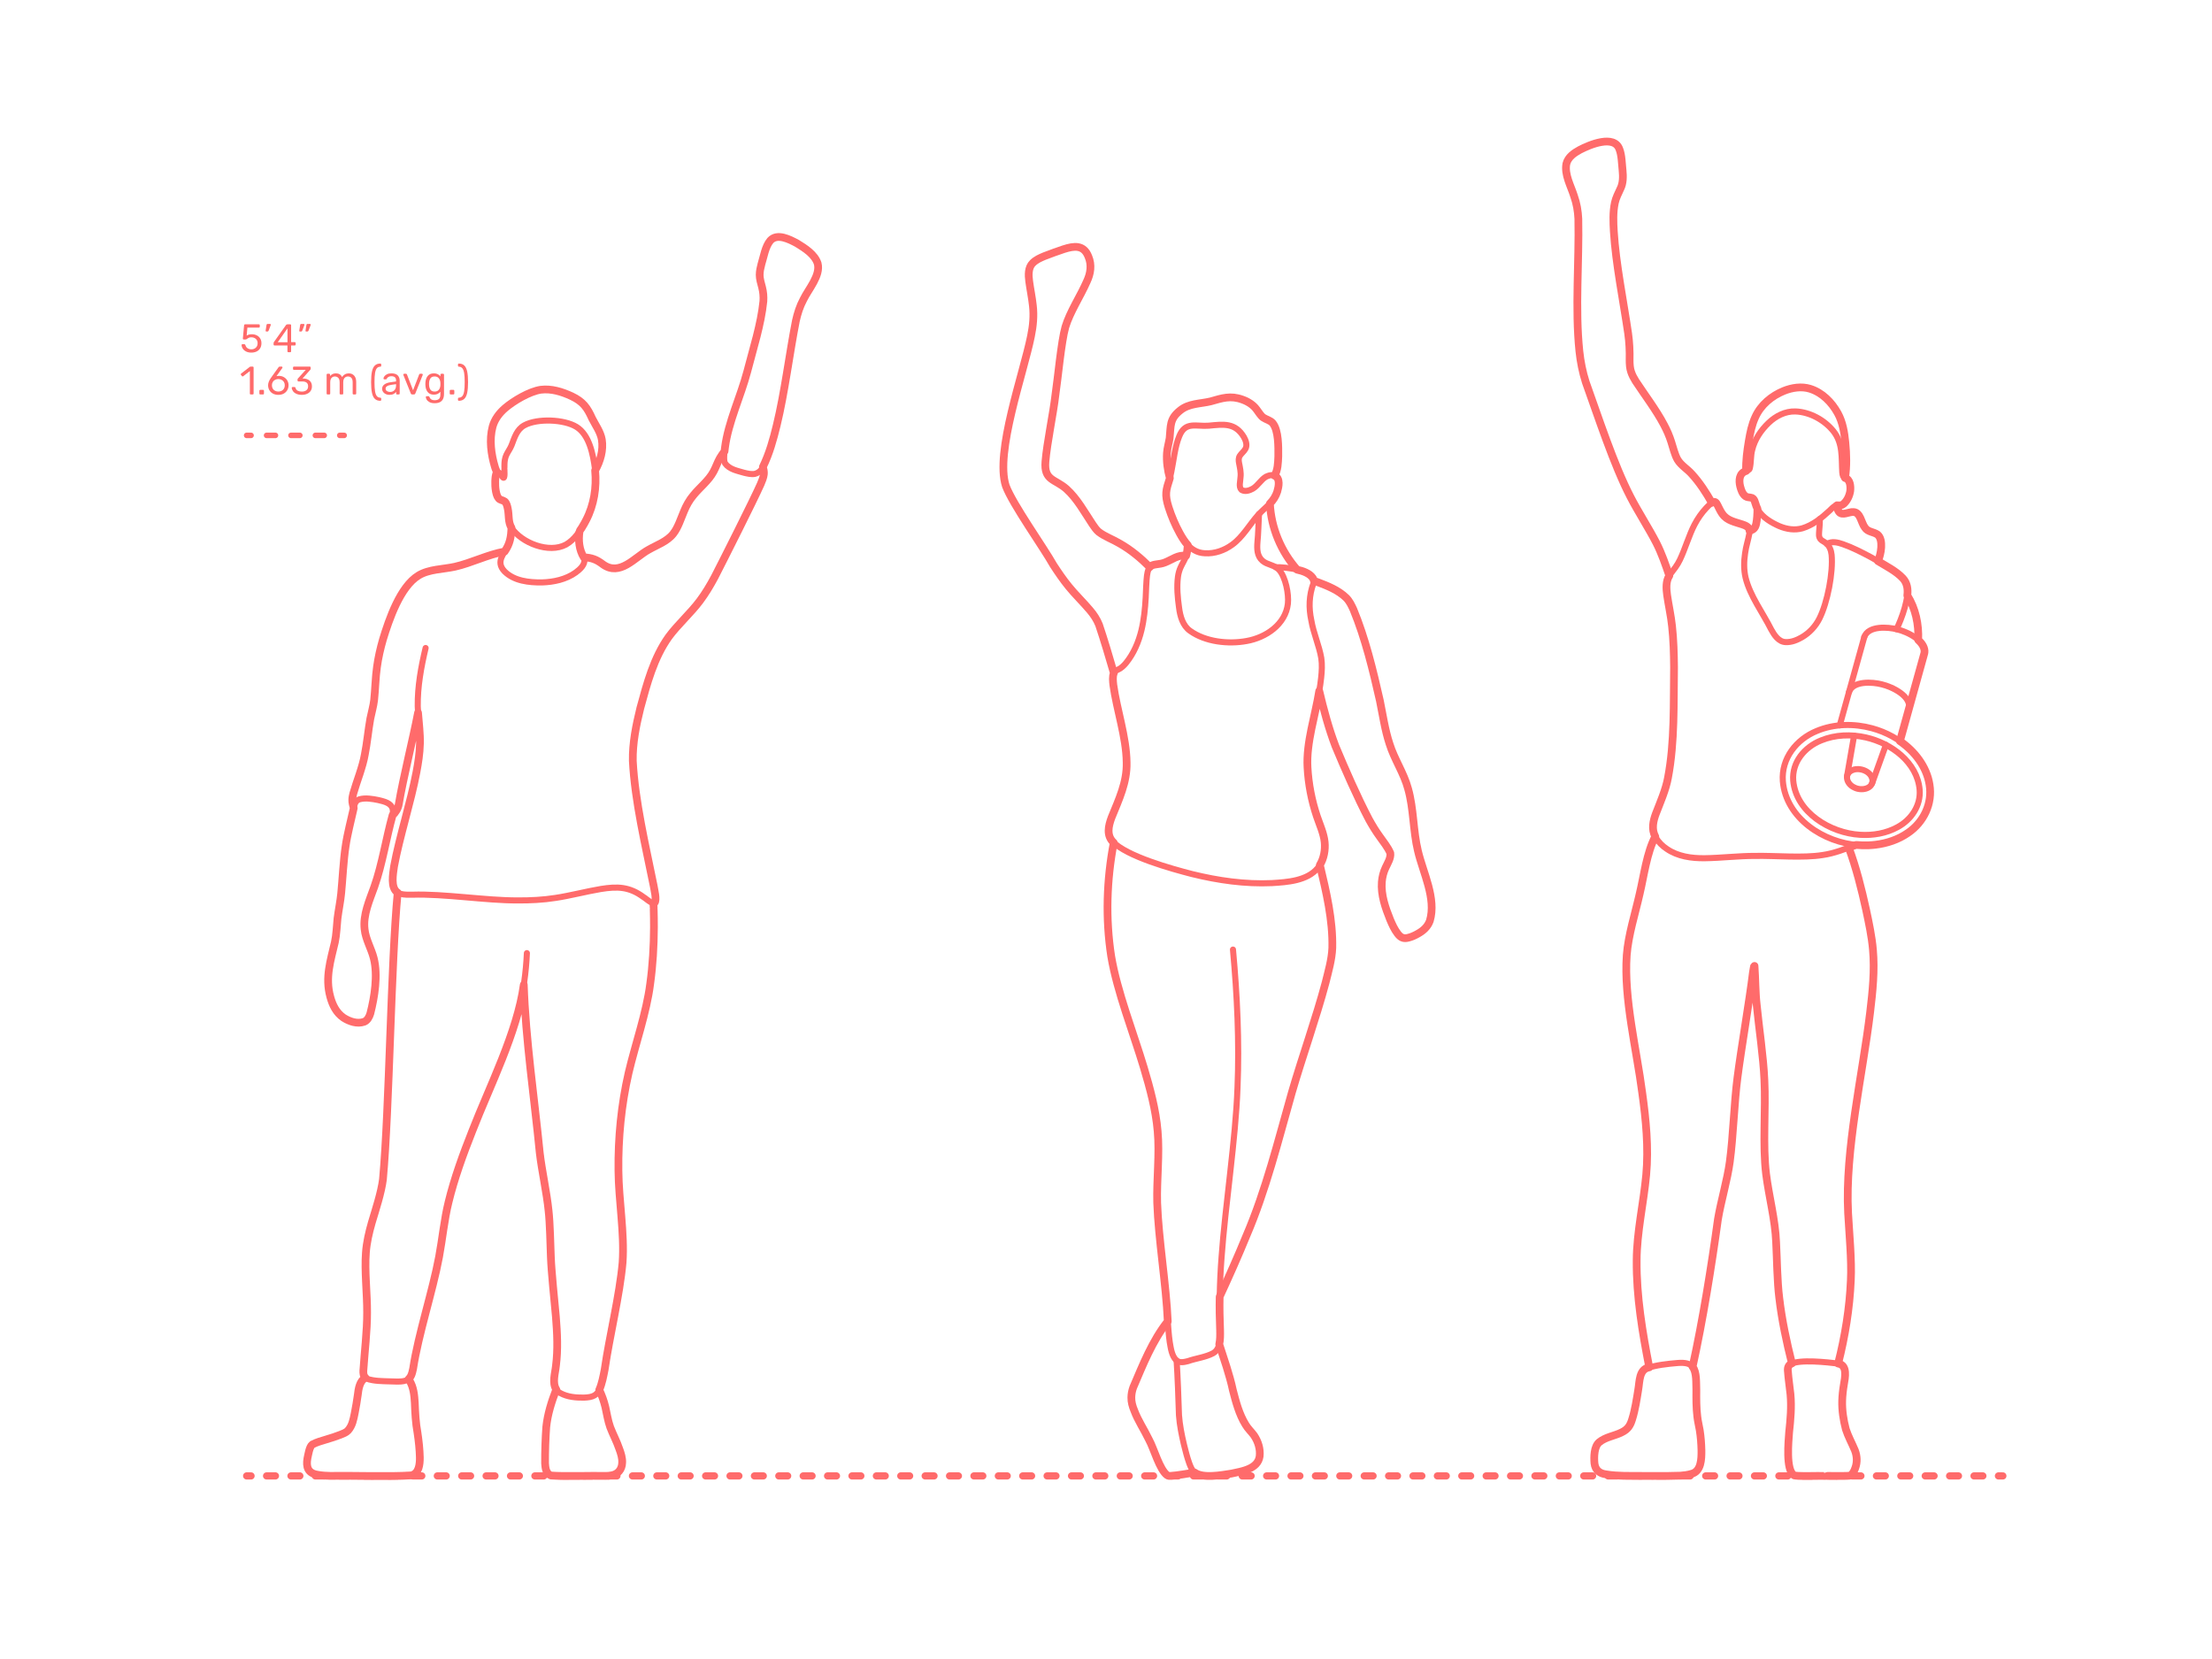 <?xml version="1.0" encoding="utf-8"?>
<!-- Generator: Adobe Illustrator 24.1.3, SVG Export Plug-In . SVG Version: 6.00 Build 0)  -->
<!DOCTYPE svg PUBLIC "-//W3C//DTD SVG 1.1//EN" "http://www.w3.org/Graphics/SVG/1.1/DTD/svg11.dtd">
<svg version="1.1" xmlns:x="http://ns.adobe.com/Extensibility/1.0/" xmlns:i="http://ns.adobe.com/AdobeIllustrator/10.0/" xmlns:graph="http://ns.adobe.com/Graphs/1.0/"
	 xmlns="http://www.w3.org/2000/svg" xmlns:xlink="http://www.w3.org/1999/xlink" x="0px" y="0px" width="1000px" height="750px"
	 viewBox="0 0 1000 750" enable-background="new 0 0 1000 750" xml:space="preserve">
<g id="FILL-BACKGROUND">
	<rect x="0" y="0" fill="#FFFFFF" width="1000" height="750"/>
</g>
<g id="N-DIMENSIONS">
	<g>
		<path fill="#FF6B6B" d="M111.284,158.922c-0.66-0.324-1.164-0.748-1.512-1.27c-0.349-0.521-0.534-1.082-0.558-1.683v-0.036
			c0-0.096,0.036-0.174,0.108-0.234c0.072-0.06,0.156-0.09,0.252-0.09h0.882c0.252,0,0.414,0.133,0.486,0.396
			c0.18,0.647,0.513,1.131,0.999,1.449c0.486,0.317,1.047,0.477,1.683,0.477c0.816,0,1.494-0.249,2.034-0.747s0.81-1.185,0.81-2.062
			c0-0.803-0.27-1.442-0.81-1.916c-0.54-0.475-1.218-0.711-2.034-0.711c-0.432,0-0.78,0.053-1.044,0.162
			c-0.264,0.107-0.534,0.264-0.81,0.467c-0.156,0.121-0.285,0.207-0.387,0.262c-0.102,0.054-0.213,0.081-0.333,0.081h-0.864
			c-0.108,0-0.204-0.039-0.288-0.117c-0.084-0.078-0.12-0.171-0.108-0.278l0.558-5.994c0.036-0.301,0.186-0.451,0.45-0.451h6.228
			c0.132,0,0.234,0.037,0.306,0.108c0.072,0.072,0.108,0.175,0.108,0.306v0.666c0,0.121-0.039,0.217-0.117,0.289
			c-0.078,0.071-0.177,0.107-0.297,0.107h-5.184l-0.324,3.618c0.576-0.407,1.35-0.612,2.322-0.612c0.804,0,1.536,0.159,2.196,0.477
			c0.66,0.318,1.185,0.783,1.575,1.396c0.39,0.612,0.585,1.339,0.585,2.179c0,0.888-0.195,1.652-0.585,2.295
			c-0.39,0.642-0.93,1.127-1.62,1.457s-1.479,0.496-2.367,0.496C112.724,159.408,111.943,159.246,111.284,158.922z"/>
		<path fill="#FF6B6B" d="M120.14,149.769c-0.048-0.065-0.066-0.159-0.054-0.278l0.396-2.521c0.048-0.349,0.216-0.522,0.504-0.522
			h1.152c0.083,0,0.153,0.03,0.207,0.09c0.054,0.061,0.081,0.133,0.081,0.217c0,0.119-0.018,0.216-0.054,0.287l-0.936,2.431
			c-0.06,0.132-0.126,0.231-0.198,0.297c-0.072,0.065-0.18,0.099-0.324,0.099h-0.558
			C120.259,149.867,120.188,149.834,120.14,149.769z"/>
		<path fill="#FF6B6B" d="M130.066,159.11c-0.078-0.077-0.117-0.177-0.117-0.297v-2.628h-5.85c-0.12,0-0.219-0.039-0.297-0.117
			s-0.117-0.177-0.117-0.297v-0.666c0-0.168,0.066-0.348,0.198-0.54l5.418-7.632c0.06-0.096,0.15-0.171,0.27-0.225
			c0.12-0.055,0.252-0.082,0.396-0.082h1.224c0.132,0,0.234,0.037,0.306,0.108c0.072,0.072,0.108,0.175,0.108,0.306v7.633h1.638
			c0.12,0,0.219,0.039,0.297,0.117c0.078,0.078,0.117,0.177,0.117,0.297v0.684c0,0.12-0.039,0.219-0.117,0.297
			c-0.078,0.078-0.177,0.117-0.297,0.117h-1.638v2.628c0,0.12-0.039,0.22-0.117,0.297c-0.078,0.079-0.177,0.117-0.297,0.117h-0.828
			C130.243,159.228,130.145,159.189,130.066,159.11z M125.558,154.709h4.41v-6.264L125.558,154.709z"/>
		<path fill="#FF6B6B" d="M135.34,149.76c-0.054-0.072-0.069-0.162-0.045-0.27l0.396-2.521c0.048-0.349,0.216-0.522,0.504-0.522
			h1.152c0.083,0,0.153,0.03,0.207,0.09c0.054,0.061,0.081,0.133,0.081,0.217c0,0.119-0.018,0.216-0.054,0.287l-0.936,2.431
			c-0.06,0.132-0.126,0.231-0.198,0.297c-0.072,0.065-0.18,0.099-0.324,0.099h-0.558C135.469,149.867,135.395,149.832,135.34,149.76
			z M138.167,149.76c-0.054-0.072-0.069-0.162-0.045-0.27l0.396-2.521c0.048-0.349,0.216-0.522,0.504-0.522h1.152
			c0.084,0,0.153,0.03,0.207,0.09c0.054,0.061,0.081,0.133,0.081,0.217c0,0.119-0.018,0.216-0.054,0.287l-0.936,2.431
			c-0.061,0.132-0.126,0.231-0.198,0.297c-0.072,0.065-0.18,0.099-0.324,0.099h-0.558
			C138.295,149.867,138.221,149.832,138.167,149.76z"/>
		<path fill="#FF6B6B" d="M113.066,178.211c-0.072-0.078-0.108-0.178-0.108-0.297v-10.152l-3.024,2.322
			c-0.084,0.072-0.174,0.107-0.27,0.107c-0.108,0-0.21-0.06-0.306-0.18l-0.432-0.559c-0.06-0.084-0.09-0.168-0.09-0.252
			c0-0.131,0.06-0.239,0.18-0.324l3.906-3.023c0.132-0.084,0.288-0.126,0.468-0.126h0.846c0.12,0,0.219,0.039,0.297,0.117
			s0.117,0.177,0.117,0.297v11.772c0,0.119-0.039,0.219-0.117,0.297s-0.177,0.117-0.297,0.117h-0.882
			C113.234,178.328,113.138,178.289,113.066,178.211z"/>
		<path fill="#FF6B6B" d="M117.376,178.211c-0.078-0.078-0.117-0.178-0.117-0.297v-1.242c0-0.12,0.039-0.223,0.117-0.307
			s0.177-0.125,0.297-0.125h1.242c0.12,0,0.219,0.041,0.297,0.125s0.117,0.187,0.117,0.307v1.242c0,0.119-0.039,0.219-0.117,0.297
			s-0.177,0.117-0.297,0.117h-1.242C117.554,178.328,117.455,178.289,117.376,178.211z"/>
		<path fill="#FF6B6B" d="M123.353,177.923c-0.702-0.39-1.236-0.915-1.602-1.575c-0.366-0.66-0.549-1.38-0.549-2.16
			c0-1.031,0.414-2.136,1.242-3.312l3.438-4.787c0.012-0.012,0.045-0.055,0.099-0.127c0.054-0.071,0.123-0.128,0.207-0.17
			c0.083-0.043,0.18-0.063,0.288-0.063h0.882c0.108,0,0.195,0.039,0.261,0.117s0.099,0.171,0.099,0.278
			c0,0.061-0.03,0.139-0.09,0.234L125,170.029c0.312-0.072,0.66-0.107,1.044-0.107c0.875,0,1.647,0.195,2.313,0.585
			s1.182,0.905,1.548,1.548c0.366,0.643,0.549,1.348,0.549,2.115s-0.183,1.484-0.549,2.15c-0.366,0.666-0.897,1.197-1.593,1.594
			c-0.696,0.396-1.519,0.594-2.466,0.594C124.886,178.508,124.055,178.312,123.353,177.923z M127.286,176.689
			c0.444-0.216,0.798-0.537,1.062-0.963s0.396-0.939,0.396-1.539c0-0.588-0.135-1.095-0.405-1.521
			c-0.27-0.426-0.627-0.749-1.071-0.971c-0.444-0.223-0.924-0.334-1.44-0.334s-0.996,0.111-1.44,0.334
			c-0.444,0.222-0.798,0.545-1.062,0.971c-0.264,0.427-0.396,0.934-0.396,1.521c0,0.6,0.132,1.113,0.396,1.539
			s0.618,0.747,1.062,0.963c0.444,0.217,0.924,0.324,1.44,0.324C126.356,177.014,126.842,176.906,127.286,176.689z"/>
		<path fill="#FF6B6B" d="M134.018,178.049c-0.684-0.307-1.203-0.705-1.557-1.197s-0.543-1.002-0.567-1.529
			c0-0.108,0.036-0.195,0.108-0.262c0.072-0.066,0.162-0.1,0.27-0.1h0.81c0.132,0,0.24,0.027,0.324,0.082
			c0.083,0.054,0.15,0.158,0.198,0.314c0.156,0.612,0.495,1.045,1.017,1.297s1.137,0.377,1.845,0.377
			c0.864,0,1.551-0.207,2.061-0.621c0.51-0.414,0.765-1.004,0.765-1.772c0-1.464-0.894-2.196-2.682-2.196h-1.692
			c-0.12,0-0.219-0.039-0.297-0.117s-0.117-0.176-0.117-0.297v-0.468c0-0.181,0.066-0.336,0.198-0.468l3.51-3.889h-5.328
			c-0.12,0-0.219-0.035-0.297-0.107s-0.117-0.168-0.117-0.288v-0.647c0-0.133,0.039-0.237,0.117-0.315s0.177-0.117,0.297-0.117
			h7.128c0.132,0,0.237,0.039,0.315,0.117c0.078,0.078,0.117,0.183,0.117,0.315v0.594c0,0.132-0.061,0.27-0.18,0.414l-3.51,3.941
			h0.288c1.224,0.036,2.193,0.354,2.907,0.954c0.714,0.601,1.071,1.476,1.071,2.628c0,0.792-0.195,1.474-0.585,2.043
			c-0.39,0.57-0.933,1.008-1.629,1.314c-0.696,0.306-1.482,0.459-2.358,0.459C135.512,178.508,134.702,178.354,134.018,178.049z"/>
		<path fill="#FF6B6B" d="M147.778,178.211c-0.078-0.078-0.117-0.178-0.117-0.297v-8.532c0-0.12,0.039-0.22,0.117-0.298
			c0.078-0.077,0.177-0.116,0.297-0.116h0.756c0.12,0,0.216,0.039,0.288,0.116c0.072,0.078,0.108,0.178,0.108,0.298v0.612
			c0.648-0.805,1.524-1.207,2.628-1.207c1.32,0,2.256,0.553,2.808,1.656c0.288-0.504,0.699-0.906,1.233-1.205
			c0.534-0.301,1.131-0.451,1.791-0.451c0.984,0,1.788,0.336,2.412,1.008c0.624,0.673,0.936,1.645,0.936,2.916v5.203
			c0,0.119-0.039,0.219-0.117,0.297s-0.177,0.117-0.297,0.117h-0.774c-0.12,0-0.219-0.039-0.297-0.117s-0.117-0.178-0.117-0.297
			v-5.041c0-0.959-0.198-1.646-0.594-2.061s-0.918-0.621-1.566-0.621c-0.576,0-1.071,0.213-1.485,0.639
			c-0.414,0.427-0.621,1.107-0.621,2.043v5.041c0,0.119-0.039,0.219-0.117,0.297s-0.177,0.117-0.297,0.117h-0.792
			c-0.12,0-0.219-0.039-0.297-0.117c-0.078-0.078-0.117-0.178-0.117-0.297v-5.041c0-0.947-0.207-1.631-0.621-2.051
			c-0.414-0.42-0.927-0.631-1.539-0.631c-0.576,0-1.071,0.211-1.485,0.631s-0.621,1.098-0.621,2.033v5.059
			c0,0.119-0.04,0.219-0.117,0.297c-0.078,0.078-0.177,0.117-0.297,0.117h-0.792C147.955,178.328,147.856,178.289,147.778,178.211z"
			/>
		<path fill="#FF6B6B" d="M169.468,180.316c-0.606-0.582-1.042-1.484-1.305-2.709c-0.264-1.224-0.396-2.838-0.396-4.842
			s0.132-3.615,0.396-4.833c0.264-1.218,0.699-2.118,1.305-2.7c0.605-0.582,1.425-0.873,2.457-0.873c0.12,0,0.219,0.039,0.297,0.117
			s0.117,0.178,0.117,0.297v0.594c0,0.108-0.036,0.201-0.108,0.279c-0.072,0.078-0.156,0.117-0.252,0.117
			c-0.684,0.012-1.218,0.243-1.602,0.693c-0.384,0.449-0.66,1.176-0.828,2.178c-0.168,1.002-0.252,2.379-0.252,4.131
			c0,1.764,0.083,3.146,0.252,4.148c0.168,1.002,0.444,1.729,0.828,2.179c0.384,0.45,0.918,0.681,1.602,0.692
			c0.096,0,0.18,0.039,0.252,0.117c0.072,0.078,0.108,0.172,0.108,0.279v0.594c0,0.12-0.039,0.219-0.117,0.297
			s-0.177,0.117-0.297,0.117C170.893,181.189,170.073,180.898,169.468,180.316z"/>
		<path fill="#FF6B6B" d="M174.364,178.147c-0.498-0.239-0.894-0.567-1.188-0.981s-0.441-0.873-0.441-1.377
			c0-0.791,0.324-1.439,0.972-1.943c0.648-0.504,1.53-0.84,2.646-1.008l2.7-0.379v-0.521c0-1.236-0.714-1.854-2.142-1.854
			c-0.552,0-0.996,0.111-1.332,0.332c-0.336,0.223-0.582,0.484-0.738,0.783c-0.048,0.121-0.099,0.201-0.153,0.244
			c-0.054,0.041-0.129,0.062-0.225,0.062h-0.702c-0.108,0-0.201-0.039-0.279-0.117c-0.078-0.078-0.117-0.171-0.117-0.279
			c0-0.275,0.129-0.597,0.387-0.963c0.258-0.365,0.657-0.684,1.197-0.953c0.54-0.271,1.2-0.406,1.98-0.406
			c1.344,0,2.307,0.312,2.889,0.937c0.582,0.624,0.873,1.403,0.873,2.34v5.851c0,0.119-0.039,0.219-0.117,0.297
			s-0.177,0.117-0.297,0.117h-0.792c-0.12,0-0.216-0.039-0.288-0.117s-0.108-0.178-0.108-0.297v-0.793
			c-0.264,0.396-0.648,0.727-1.152,0.99c-0.504,0.264-1.152,0.396-1.944,0.396C175.405,178.508,174.862,178.388,174.364,178.147z
			 M178.297,176.42c0.504-0.516,0.756-1.266,0.756-2.25v-0.504l-2.106,0.306c-0.864,0.12-1.518,0.323-1.962,0.612
			c-0.444,0.287-0.666,0.647-0.666,1.08c0,0.492,0.201,0.869,0.603,1.134c0.402,0.264,0.879,0.396,1.431,0.396
			C177.145,177.193,177.793,176.936,178.297,176.42z"/>
		<path fill="#FF6B6B" d="M185.712,177.877l-3.348-8.352c-0.012-0.035-0.018-0.096-0.018-0.18c0-0.107,0.036-0.198,0.108-0.27
			c0.072-0.072,0.156-0.108,0.252-0.108h0.828c0.192,0,0.335,0.097,0.432,0.288l2.772,7.182l2.772-7.182
			c0.023-0.072,0.075-0.139,0.153-0.198c0.078-0.06,0.171-0.09,0.279-0.09h0.828c0.096,0,0.18,0.036,0.252,0.108
			c0.072,0.071,0.108,0.162,0.108,0.27l-0.036,0.18l-3.33,8.352c-0.132,0.301-0.354,0.451-0.666,0.451h-0.72
			C186.066,178.328,185.844,178.178,185.712,177.877z"/>
		<path fill="#FF6B6B" d="M194.136,181.783c-0.6-0.336-1.023-0.72-1.269-1.151c-0.246-0.433-0.369-0.804-0.369-1.116
			c0-0.107,0.042-0.201,0.126-0.279c0.083-0.078,0.18-0.117,0.288-0.117h0.792c0.108,0,0.198,0.027,0.27,0.082
			c0.072,0.053,0.132,0.152,0.18,0.297c0.336,0.959,1.098,1.439,2.286,1.439c0.9,0,1.566-0.191,1.998-0.576
			c0.432-0.384,0.648-1.062,0.648-2.033v-1.242c-0.696,0.888-1.668,1.332-2.916,1.332c-1.272,0-2.223-0.408-2.853-1.225
			c-0.63-0.815-0.963-1.848-0.999-3.096l-0.018-0.504l0.018-0.486c0.036-1.236,0.369-2.265,0.999-3.087
			c0.63-0.821,1.581-1.233,2.853-1.233c1.26,0,2.244,0.463,2.952,1.387v-0.774c0-0.12,0.039-0.222,0.117-0.306
			s0.177-0.126,0.297-0.126h0.774c0.12,0,0.219,0.042,0.297,0.126c0.078,0.084,0.117,0.186,0.117,0.306v8.729
			c0,2.773-1.398,4.158-4.194,4.158C195.534,182.287,194.736,182.119,194.136,181.783z M198.394,176.195
			c0.426-0.547,0.657-1.203,0.693-1.972c0.012-0.108,0.018-0.317,0.018-0.63c0-0.3-0.006-0.504-0.018-0.612
			c-0.036-0.768-0.267-1.425-0.693-1.971c-0.426-0.546-1.06-0.819-1.899-0.819c-0.864,0-1.491,0.273-1.881,0.819
			c-0.39,0.546-0.603,1.251-0.639,2.114l-0.018,0.469l0.018,0.486c0.036,0.863,0.249,1.568,0.639,2.115
			c0.39,0.545,1.017,0.818,1.881,0.818C197.334,177.014,197.967,176.74,198.394,176.195z"/>
		<path fill="#FF6B6B" d="M203.433,178.211c-0.078-0.078-0.117-0.178-0.117-0.297v-1.242c0-0.12,0.039-0.223,0.117-0.307
			s0.177-0.125,0.297-0.125h1.242c0.12,0,0.219,0.041,0.297,0.125s0.117,0.187,0.117,0.307v1.242c0,0.119-0.039,0.219-0.117,0.297
			s-0.177,0.117-0.297,0.117h-1.242C203.61,178.328,203.511,178.289,203.433,178.211z"/>
		<path fill="#FF6B6B" d="M207.159,181.072c-0.078-0.078-0.117-0.177-0.117-0.297v-0.594c0-0.107,0.036-0.201,0.108-0.279
			c0.072-0.078,0.156-0.117,0.252-0.117c0.672-0.012,1.203-0.242,1.593-0.692s0.669-1.179,0.837-2.187
			c0.167-1.009,0.252-2.389,0.252-4.141s-0.084-3.129-0.252-4.131c-0.168-1.002-0.447-1.729-0.837-2.178
			c-0.39-0.45-0.921-0.682-1.593-0.693c-0.096,0-0.18-0.039-0.252-0.117c-0.072-0.078-0.108-0.171-0.108-0.279v-0.594
			c0-0.119,0.039-0.219,0.117-0.297s0.171-0.117,0.279-0.117c1.032,0,1.851,0.291,2.457,0.873c0.605,0.582,1.041,1.482,1.305,2.7
			c0.264,1.218,0.396,2.829,0.396,4.833s-0.132,3.618-0.396,4.842c-0.264,1.225-0.699,2.127-1.305,2.709
			c-0.606,0.582-1.425,0.873-2.457,0.873C207.33,181.189,207.237,181.15,207.159,181.072z"/>
	</g>
</g>
<g id="N-TEXT">
</g>
<g id="AG-GUIDE">
	<g id="POLYLINE_6376_">
		<g>
			<g>
				
					<line fill="none" stroke="#FF6B6B" stroke-width="2.5" stroke-linecap="round" stroke-linejoin="round" x1="111.498" y1="196.828" x2="113.498" y2="196.828"/>
				
					<line fill="none" stroke="#FF6B6B" stroke-width="2.5" stroke-linecap="round" stroke-linejoin="round" stroke-dasharray="4.01,7.018" x1="120.516" y1="196.828" x2="150.09" y2="196.828"/>
				
					<line fill="none" stroke="#FF6B6B" stroke-width="2.5" stroke-linecap="round" stroke-linejoin="round" x1="153.599" y1="196.828" x2="155.599" y2="196.828"/>
			</g>
		</g>
	</g>
</g>
<g id="AG-DIAGRAM">
	<g id="POLYLINE_1084_">
		<g>
			<g>
				
					<line fill="none" stroke="#FF6B6B" stroke-width="3.25" stroke-linecap="round" stroke-linejoin="round" x1="111.498" y1="667.23" x2="113.498" y2="667.23"/>
				
					<line fill="none" stroke="#FF6B6B" stroke-width="3.25" stroke-linecap="round" stroke-linejoin="round" stroke-dasharray="4.01,7.017" x1="120.516" y1="667.23" x2="899.941" y2="667.23"/>
				
					<line fill="none" stroke="#FF6B6B" stroke-width="3.25" stroke-linecap="round" stroke-linejoin="round" x1="903.45" y1="667.23" x2="905.45" y2="667.23"/>
			</g>
		</g>
	</g>
</g>
<g id="AG-PEOPLE">
	<g id="POLYLINE_3140_">
		
			<path fill="none" stroke="#FF6B6B" stroke-width="2.75" stroke-linecap="round" stroke-linejoin="round" stroke-miterlimit="10" d="
			M830.994,616.433c3.113-12.273,5.199-24.999,5.735-37.658c0.462-8.844-0.743-21.408-1.232-30.344
			c-1.484-28.727,6.572-62.492,9.979-91.003c1.108-9.232,2.086-18.749,1.252-28.037c-0.503-6.005-1.84-12.189-3.092-18.081
			c-2.059-9.398-4.477-19.082-7.846-28.101"/>
	</g>
	<g id="POLYLINE_3139_">
		
			<path fill="none" stroke="#FF6B6B" stroke-width="2.75" stroke-linecap="round" stroke-linejoin="round" stroke-miterlimit="10" d="
			M765.187,617.9c4.608-20.905,8.567-45.575,11.463-66.707c1.346-8.073,4.27-17.837,5.354-25.941
			c1.427-10.242,1.952-25.325,3.179-35.626c2.029-15.577,5.532-37.439,7.85-52.964c0.148,0.013,0.151,0.025,0.151,0.025
			c0.029,0.144,0.035,0.179,0.035,0.179c0.066,0.493,0.076,0.897,0.102,1.338c0.144,4.177,0.289,9.615,0.644,13.698
			c0.974,11.312,3.199,25.027,3.68,36.339c0.713,13.887-1.007,30.59,1.019,44.374c1.577,10.411,4.346,21.792,4.45,32.356
			c0.102,17.221,2.539,34.782,6.985,51.399"/>
	</g>
	<g id="POLYLINE_3138_">
		
			<path fill="none" stroke="#FF6B6B" stroke-width="2.75" stroke-linecap="round" stroke-linejoin="round" stroke-miterlimit="10" d="
			M831.084,616.446c-4.982-0.594-17.509-2.024-21.625,0.266c-1.483,0.914-1.252,2.485-1.13,3.903
			c0.245,3.209,0.845,6.918,1.145,10.122c0.802,8.399-1.087,16.764-1.075,25.152c0.116,3.218-0.099,8.045,2.024,10.575
			c0.451,0.501,0.97,0.665,1.457,0.748c6.093,0.033,17.677,0.015,23.68,0.018c2.199-0.177,2.859-2.729,3.432-4.38
			c1.748-5.889-2.629-10.829-4.327-16.11c-1.267-4.352-1.95-8.959-1.845-13.495c0.069-2.427,0.359-4.916,0.767-7.31
			C834.129,622.878,835.292,617.16,831.084,616.446z"/>
	</g>
	<g id="POLYLINE_3137_">
		
			<path fill="none" stroke="#FF6B6B" stroke-width="2.75" stroke-linecap="round" stroke-linejoin="round" stroke-miterlimit="10" d="
			M748.328,378.205c-3.755,7.064-5.202,17.902-7.025,25.695c-1.987,8.898-5.208,18.865-5.885,27.954
			c-1.386,19.516,4.493,42.805,6.999,62.148c1.705,12.259,2.932,24.825,1.802,37.191c-1.177,12.664-4.265,25.92-4.312,38.674
			c-0.14,16.151,2.602,32.474,5.7,48.287"/>
	</g>
	<g id="POLYLINE_3136_">
		
			<path fill="none" stroke="#FF6B6B" stroke-width="2.75" stroke-linecap="round" stroke-linejoin="round" stroke-miterlimit="10" d="
			M744.204,618.617c-3.425,1.691-2.907,6.528-3.588,9.689c-0.606,3.796-1.264,7.961-2.255,11.671
			c-0.484,1.651-0.998,3.517-1.941,4.95c-2.847,3.653-7.691,3.754-11.496,5.812c-2.822,1.302-3.757,3.364-4.05,6.232
			c-0.554,5.728,0.075,9.198,6.485,9.75c7.303,0.962,22.273,0.344,29.776,0.5c2.193-0.048,4.429-0.174,6.571-0.67
			c1.18-0.273,2.532-0.762,3.339-1.544c1.849-2.052,1.976-4.756,2.14-7.308c0.088-4.944-0.387-9.934-1.475-14.759
			c-1.141-5.921-0.696-12.029-0.899-18.018c-0.22-6.393-1.267-9.279-8.296-8.745C753.728,616.578,748.781,617.101,744.204,618.617z"
			/>
	</g>
	<g id="POLYLINE_3135_">
		
			<path fill="none" stroke="#FF6B6B" stroke-width="2.75" stroke-linecap="round" stroke-linejoin="round" stroke-miterlimit="10" d="
			M754.663,260.281c-1.656-4.924-3.516-10.247-5.849-14.822c-3.314-6.464-8.402-14.367-11.718-20.826
			c-7.493-14.415-14.654-36.472-20.202-51.864c-1.443-4.535-2.388-9.275-2.888-14.006c-2.013-19.303-0.065-40.48-0.471-59.87
			c-0.161-3.492-0.777-6.981-1.948-10.28c-1.43-4.575-4.38-9.648-3.468-14.547c0.764-3.091,3.495-4.89,6.026-6.295
			c4.427-2.33,15.653-7.078,17.979-0.263c1.052,2.604,1.091,6.717,1.406,9.515c0.268,2.754,0.298,5.751-0.948,8.241
			c-0.93,2.043-2.096,4.242-2.544,6.441c-0.905,4.247-0.709,8.693-0.459,13.002c0.863,14.305,4.39,31.76,6.466,45.997
			c0.565,3.922,0.767,8.132,0.666,12.099c-0.007,1.72,0.116,3.692,0.659,5.271c0.535,1.609,1.228,2.833,2.078,4.229
			c4.048,6.163,9.318,13.113,12.746,19.634c1.337,2.483,2.493,5.119,3.339,7.81c0.836,2.487,1.55,5.807,2.874,8.07
			c1.608,2.642,4.397,4.2,6.393,6.465c3.576,3.9,6.495,8.424,9.094,13.02"/>
	</g>
	<g id="POLYLINE_3134_">
		
			<path fill="none" stroke="#FF6B6B" stroke-width="2.75" stroke-linecap="round" stroke-linejoin="round" stroke-miterlimit="10" d="
			M830.254,228.464c1.214,5.934,3.697,3.093,7.768,3.027c2.764,0.203,3.269,3.939,4.388,5.85c2.228,5.068,7.693,1.525,8.032,8.376
			c0.14,2.707-0.364,5.47-1.461,7.95"/>
	</g>
	<g id="POLYLINE_3133_">
		
			<path fill="none" stroke="#FF6B6B" stroke-width="2.75" stroke-linecap="round" stroke-linejoin="round" stroke-miterlimit="10" d="
			M862.26,269.157c3.749,5.962,5.249,13.15,4.93,20.14"/>
	</g>
	<g id="POLYLINE_3132_">
		
			<path fill="none" stroke="#FF6B6B" stroke-width="2.75" stroke-linecap="round" stroke-linejoin="round" stroke-miterlimit="10" d="
			M825.912,245.908c2.325-1.407,4.896-0.686,7.238,0.109c4.347,1.515,8.581,3.705,12.639,5.872
			c3.282,1.795,6.909,3.899,10.039,5.939c2.615,1.714,5.556,3.934,6.275,7.048c1.249,4.886-2.435,15.046-4.736,19.571"/>
	</g>
	<g id="POLYLINE_3131_">
		
			<path fill="none" stroke="#FF6B6B" stroke-width="2.75" stroke-linecap="round" stroke-linejoin="round" stroke-miterlimit="10" d="
			M839.041,381.953c-4.815,1.842-9.904,3.873-15.028,4.58c-8.767,1.453-21.62,0.221-30.54,0.407
			c-7.283-0.037-15.604,0.97-22.885,1.048c-5.904,0.064-12.088-0.796-17.052-4.213c-3.948-2.589-7.127-6.995-6.086-11.831
			c0.489-3.089,2.632-7.77,3.772-10.738c1.384-3.491,2.41-7.17,3.099-10.862c2.042-10.859,2.154-23.118,2.375-34.188
			c0.139-10.744,0.37-22.48-0.796-33.132c-0.488-4.98-1.937-10.862-2.436-15.844c-0.118-1.31-0.136-2.77,0.093-4.043
			c0.402-2.61,2.425-4.602,3.853-6.629c0.785-1.078,1.469-2.251,2.049-3.452c2.355-4.901,4.089-11.077,6.607-15.9
			c1.427-2.732,3.215-5.3,5.322-7.551c0.637-0.672,1.321-1.344,2.034-1.936c0.526-0.479,1.175-0.899,1.765-0.799
			c1.169,0.537,1.559,2.317,2.174,3.309c0.771,1.549,1.842,3.177,3.198,4.097c1.952,1.336,4.533,2.005,6.775,2.693
			c2.182,0.666,3.989,1.527,3.557,4.033c-0.538,3.023-1.581,6.06-1.971,9.107c-0.551,3.647-0.625,7.423,0.216,11.032
			c2.054,8.343,7.784,15.842,11.586,23.441c1.399,2.545,3.386,5.59,6.507,5.694c2.656,0.135,5.09-0.883,7.341-2.161
			c3.417-1.97,6.19-4.97,7.966-8.486c3.633-7.264,6.251-20.784,5.497-28.849c-0.211-2.028-1.023-4.147-2.634-5.306
			c-0.709-0.606-1.761-0.984-2.323-1.632c-1.005-1.14-0.715-2.504-0.654-3.825c0.178-1.729,0.317-3.669,0.264-5.41"/>
	</g>
	<g id="POLYLINE_3130_">
		
			<path fill="none" stroke="#FF6B6B" stroke-width="2.75" stroke-linecap="round" stroke-linejoin="round" stroke-miterlimit="10" d="
			M789.387,212.923c-0.152-4.508,0.462-9.082,1.205-13.522c0.618-3.677,1.365-7.447,2.947-10.843
			c2.463-5.509,7.395-9.62,12.927-11.85c3.679-1.486,8.009-2.144,11.835-0.952c5.516,1.724,9.782,6.094,12.524,11.049
			c2.225,4.039,2.982,8.681,3.424,13.217c0.523,5.322,0.674,10.77-0.138,16.07"/>
	</g>
	<g id="POLYLINE_3129_">
		
			<path fill="none" stroke="#FF6B6B" stroke-width="2.75" stroke-linecap="round" stroke-linejoin="round" stroke-miterlimit="10" d="
			M790.92,239.945c2.085-0.558,2.656-1.375,3.047-3.319c0.443-2.19,0.493-4.414,0.533-6.635"/>
	</g>
	<g id="POLYLINE_3128_">
		
			<path fill="none" stroke="#FF6B6B" stroke-width="2.75" stroke-linecap="round" stroke-linejoin="round" stroke-miterlimit="10" d="
			M827.016,230.934c-3.553,3.289-7.503,6.482-12.208,7.897c-3.519,0.999-7.151,0.393-10.454-0.987
			c-3.606-1.592-7.448-3.87-9.532-7.27c-1.104-1.572-1.086-3.816-2.3-5.206c-1.032-0.746-2.454-0.279-3.404-1.01
			c-2.183-1.728-3.013-5.775-2.608-8.311c0.24-1.444,1.347-2.568,2.543-3.007c0.753-0.257,1.781-0.464,1.969-1.247
			c0.684-2.756,0.369-5.657,1.103-8.401c1.127-4.697,3.94-8.882,7.402-12.194c3.26-3.142,7.605-5.37,12.216-5.194
			c6.528,0.261,13.122,3.91,17.155,8.973c4.348,5.524,3.559,11.998,3.956,18.514c0.315,3.462,1.351,1.873,2.731,3.556
			c1.695,2.783,0.958,6.415-0.623,8.955c-0.7,1.109-1.668,2.271-2.889,2.459c-0.694,0.114-1.495-0.14-2.072,0.056
			C828.776,229.012,827.931,230.115,827.016,230.934z"/>
	</g>
	<g id="POLYLINE_3127_">
		
			<path fill="none" stroke="#FF6B6B" stroke-width="2.75" stroke-linecap="round" stroke-linejoin="round" stroke-miterlimit="10" d="
			M835.899,312.851c1.838-5.197,10.635-4.569,14.903-3.449c4.609,1.095,13.342,5.263,12.197,10.977"/>
	</g>
	<g id="POLYLINE_3126_">
		
			<line fill="none" stroke="#FF6B6B" stroke-width="2.75" stroke-linecap="round" stroke-linejoin="round" stroke-miterlimit="10" x1="869.907" y1="295.508" x2="858.923" y2="335.053"/>
	</g>
	<g id="POLYLINE_3125_">
		
			<path fill="none" stroke="#FF6B6B" stroke-width="2.75" stroke-linecap="round" stroke-linejoin="round" stroke-miterlimit="10" d="
			M842.807,287.98c1.838-5.197,10.635-4.569,14.903-3.449c4.609,1.095,13.342,5.263,12.197,10.977"/>
	</g>
	<g id="POLYLINE_3124_">
		
			<line fill="none" stroke="#FF6B6B" stroke-width="2.75" stroke-linecap="round" stroke-linejoin="round" stroke-miterlimit="10" x1="831.715" y1="327.911" x2="842.807" y2="287.98"/>
	</g>
	<g id="POLYLINE_3123_">
		
			<line fill="none" stroke="#FF6B6B" stroke-width="2.75" stroke-linecap="round" stroke-linejoin="round" stroke-miterlimit="10" x1="852.589" y1="336.715" x2="846.355" y2="354.087"/>
	</g>
	<g id="POLYLINE_3122_">
		
			<line fill="none" stroke="#FF6B6B" stroke-width="2.75" stroke-linecap="round" stroke-linejoin="round" stroke-miterlimit="10" x1="838.198" y1="332.566" x2="835.004" y2="350.945"/>
	</g>
	<g id="POLYLINE_3121_">
		
			<path fill="none" stroke="#FF6B6B" stroke-width="2.75" stroke-linecap="round" stroke-linejoin="round" stroke-miterlimit="10" d="
			M846.549,352.941c-0.249-3.949-5.09-5.917-8.414-5.029c-4.828,1.383-3.594,6.445,0.169,8.096
			C841.246,357.59,846.436,356.819,846.549,352.941z"/>
	</g>
	<g id="POLYLINE_3120_">
		
			<path fill="none" stroke="#FF6B6B" stroke-width="2.75" stroke-linecap="round" stroke-linejoin="round" stroke-miterlimit="10" d="
			M867.835,357.053c-1.065-12.444-12.889-21.093-24.325-23.672c-6.68-1.514-13.879-1.268-20.252,1.358
			c-7.438,2.978-13.194,9.812-12.583,18.126c1.279,14.458,16.817,23.768,30.244,24.528c5.812,0.365,11.817-0.645,16.948-3.476
			C864.025,370.59,868.39,364.21,867.835,357.053z"/>
	</g>
	<g id="POLYLINE_3119_">
		
			<path fill="none" stroke="#FF6B6B" stroke-width="2.75" stroke-linecap="round" stroke-linejoin="round" stroke-miterlimit="10" d="
			M872.525,356.749c-1.035-13.856-13.468-24.103-26.203-27.51c-8.166-2.22-17.131-2.077-24.992,1.21
			c-9.229,3.744-16.107,12.467-15.342,22.717c1.401,16.803,18.558,27.853,34.292,28.895c7.116,0.51,14.499-0.815,20.669-4.498
			C868.254,373.331,873.199,365.311,872.525,356.749z"/>
	</g>
	<g id="POLYLINE_3118_">
		
			<path fill="none" stroke="#FF6B6B" stroke-width="2.75" stroke-linecap="round" stroke-linejoin="round" stroke-miterlimit="10" d="
			M566.403,220.897c2.313-1.399,3.625-4.022,5.9-5.36c3.918-1.963,6.285,0.167,5.681,4.222c-0.796,6.409-5.168,8.733-9.119,12.948
			c-3.864,4.303-7.084,10.154-11.857,13.563c-3.507,2.557-7.86,4.115-12.229,3.854c-7.49-0.246-10.849-7.604-13.646-13.443
			c-1.919-4.671-4.819-10.788-3.655-15.864c0.651-2.5,1.639-5.06,2.069-7.615c1.028-4.906,1.619-11.356,3.569-15.982
			c2.735-6.885,7.639-4.303,13.314-4.775c6.719-0.647,11.961-1.46,15.92,5.156c0.889,1.546,1.596,3.678,0.71,5.27
			c-0.666,1.247-1.911,2.119-2.586,3.22c-0.615,0.987-0.506,2.09-0.355,3.069c0.413,2.132,0.979,4.432,0.691,6.579
			c-0.03,1.719-0.941,4.418,0.44,5.713C562.902,222.48,564.933,221.712,566.403,220.897z"/>
	</g>
	<g id="POLYLINE_3117_">
		
			<path fill="none" stroke="#FF6B6B" stroke-width="2.75" stroke-linecap="round" stroke-linejoin="round" stroke-miterlimit="10" d="
			M528.866,216.15c-1.021-3.664-1.556-7.513-1.31-11.317c0.132-2.205,0.867-4.565,1.213-6.741c0.576-5.572-0.128-8.685,4.775-12.561
			c3.951-3.238,9.128-2.95,13.797-4.088c5.213-1.474,8.937-2.771,14.334-0.802c2.473,0.86,4.905,2.393,6.401,4.477
			c0.893,1.145,1.824,2.789,2.973,3.624c1.385,0.946,3.259,1.287,4.321,2.561c2.692,3.32,2.554,10.825,2.523,15
			c-0.138,2.938-0.176,6.152-1.696,8.732"/>
	</g>
	<g id="POLYLINE_3116_">
		
			<path fill="none" stroke="#FF6B6B" stroke-width="2.75" stroke-linecap="round" stroke-linejoin="round" stroke-miterlimit="10" d="
			M536.965,246.413c-0.122,1.704-0.27,3.454-0.811,5.083c-0.543,1.603-1.662,3.33-2.361,4.861c-0.654,1.422-1.06,2.884-1.263,4.392
			c-0.599,4.616-0.147,9.34,0.492,13.928c0.484,3.891,1.679,8.191,4.993,10.524c6.931,4.985,17.297,6.112,25.542,4.583
			c8.692-1.522,17.6-7.479,18.668-16.841c0.475-4.376-1.017-12.001-3.956-15.309c-1.995-2.258-5.354-2.213-7.516-4.109
			c-2.483-2.119-2.525-5.379-2.298-8.313c0.405-3.959,0.478-8.861,0.713-12.833"/>
	</g>
	<g id="POLYLINE_3115_">
		
			<path fill="none" stroke="#FF6B6B" stroke-width="2.75" stroke-linecap="round" stroke-linejoin="round" stroke-miterlimit="10" d="
			M536.226,251.27c-3.43-0.534-5.933,1.423-8.863,2.717c-1.847,0.912-3.872,0.977-5.813,1.368c-2.289,0.503-2.72,2.877-3.012,4.783
			c-0.308,2.245-0.483,7.678-0.59,10.043c-0.275,4.943-0.774,9.963-1.933,14.782c-1.295,5.338-3.524,10.566-7.024,14.838
			c-0.968,1.135-2.026,2.16-3.242,2.759c-1.975,0.831-2.551,1.719-2.61,3.778c-0.074,1.912,0.225,3.858,0.526,5.743
			c2.412,14.239,8.447,29.468,4.072,43.877c-1.241,4.468-3.559,9.242-5.204,13.572c-1.341,3.505-2.405,7.932,0.47,10.912
			c6.432,6.725,26.514,12.277,35.868,14.689c11.766,2.905,23.997,4.657,36.134,4.098c7-0.434,15.854-1.007,20.667-6.734
			c2.489-3.109,3.473-7.234,3.228-11.165c-0.267-4.457-2.551-9.014-3.88-13.226c-3.602-11.453-5.257-23.811-2.721-35.659
			c1.516-7.905,4.119-18.058,4.958-26.01c0.319-2.949,0.501-5.976,0.065-8.922c-0.968-5.682-3.557-11.336-4.503-17.033
			c-1.233-5.743-1.063-11.279,0.978-16.82c1.496-5.979-13.13-7.359-17.037-7.24"/>
	</g>
	<g id="POLYLINE_3114_">
		
			<path fill="none" stroke="#FF6B6B" stroke-width="2.75" stroke-linecap="round" stroke-linejoin="round" stroke-miterlimit="10" d="
			M596.405,312.348c1.837,7.788,3.981,15.849,6.722,23.356c3.006,8.057,8.294,19.103,11.84,26.977c1.97,4.2,4.149,8.47,6.638,12.383
			c1.567,2.491,3.512,4.929,5.13,7.387c0.629,0.999,1.467,2.162,1.81,3.266c0.17,0.943-0.114,1.759-0.355,2.551
			c-0.614,1.92-1.879,3.845-2.499,5.695c-1.307,3.694-1.31,7.746-0.522,11.553c1.038,4.816,4.379,15.23,8.215,18.081
			c2.715,2.011,9.822-2.33,11.472-4.578c2.856-3.604,2.499-8.337,2.089-12.621c-1.307-9.143-5.657-17.726-6.939-26.878
			c-1.254-7.978-1.323-16.279-3.772-24.035c-1.55-5.123-4.209-9.833-6.398-14.687c-3.232-7.603-4.4-15.978-6.016-24.025
			c-2.173-10.231-4.999-20.811-8.123-30.794c-1.464-4.432-2.952-9.038-5.202-13.144c-3.069-5.518-10.911-8.229-16.557-10.271"/>
	</g>
	<g id="POLYLINE_3113_">
		
			<path fill="none" stroke="#FF6B6B" stroke-width="2.75" stroke-linecap="round" stroke-linejoin="round" stroke-miterlimit="10" d="
			M503.55,304.262c-1.916-6.606-4.496-15.306-6.701-21.793c-0.963-2.436-2.438-4.642-4.128-6.632
			c-2.448-2.954-7.199-7.684-9.558-10.667c-2.483-3.032-4.798-6.421-6.934-9.709c-4.506-8.051-18.406-27.437-21.511-35.78
			c-4.964-15.186,8.046-51.043,11.363-67.673c0.954-4.561,1.408-9.278,0.855-13.921c-0.326-3.232-1.242-7.754-1.666-10.981
			c-0.371-2.774-0.488-6.2,1.635-8.236c1.536-1.502,3.28-2.234,5.161-3.044c2.691-1.045,6.054-2.272,8.792-3.178
			c4.776-1.54,9.072-2.066,11.2,3.385c1.594,3.761,0.971,7.668-0.697,11.188c-2.811,6.484-7.701,13.826-9.722,20.611
			c-1.9,6.703-3.411,23.53-4.496,30.627c-0.956,8.439-3.815,21.722-4.52,30.217c-0.715,8.647,4.286,7.797,9.472,12.354
			c4.896,4.397,8.208,10.58,11.823,16.007c0.787,1.192,1.777,2.583,2.821,3.445c2.703,2.095,6.57,3.471,9.461,5.223
			c5.026,2.846,9.534,6.607,13.598,10.692"/>
	</g>
	<g id="POLYLINE_3112_">
		
			<path fill="none" stroke="#FF6B6B" stroke-width="2.75" stroke-linecap="round" stroke-linejoin="round" stroke-miterlimit="10" d="
			M503.5,380.973c-3.222,16.811-3.79,34.341-1.159,51.273c2.36,14.493,9.233,32.688,13.667,46.823
			c3.222,10.499,6.393,21.324,7.335,32.301c0.956,10.338-0.486,22.039-0.201,32.406c0.225,11.01,2.884,29.732,3.863,40.835
			c0.547,5.601,0.991,16.586,1.812,22.117c0.496,2.801,0.885,6.234,2.988,8.271c1.565,1.294,3.611,0.746,5.286,0.327
			c3.608-1.275,7.913-1.737,11.288-3.537c3.14-1.805,3.186-5.591,3.228-8.752c-0.473-11.281-0.235-23.264,0.626-34.516
			c1.717-23.88,6.333-52.875,7.218-76.778c0.866-20.645-0.152-41.882-2.047-62.459"/>
	</g>
	<g id="POLYLINE_3111_">
		
			<path fill="none" stroke="#FF6B6B" stroke-width="2.75" stroke-linecap="round" stroke-linejoin="round" stroke-miterlimit="10" d="
			M531.931,615.102c0.446,6.848,0.869,17.981,1.061,24.698c0.322,4.426,1.214,8.867,2.229,13.182c0.688,2.797,1.432,5.8,2.413,8.502
			c0.503,1.336,1.12,2.991,2.124,3.938c3.061,2.542,7.816,1.766,11.47,1.543c4.268-0.51,8.621-1.146,12.66-2.668
			c5.923-2.123,6.62-6.667,4.762-12.021c-0.827-2.46-2.388-4.288-4.034-6.097c-1.077-1.322-1.991-2.792-2.761-4.311
			c-2.438-5.007-3.83-10.528-5.089-15.931c-1.42-5.897-3.622-12.334-5.599-18.089"/>
	</g>
	<g id="POLYLINE_3110_">
		
			<path fill="none" stroke="#FF6B6B" stroke-width="2.75" stroke-linecap="round" stroke-linejoin="round" stroke-miterlimit="10" d="
			M527.917,597.352c-6.915,8.658-11.288,19.737-15.605,29.854c-0.53,1.462-0.842,3.015-0.854,4.572
			c-0.044,2.026,0.521,4.011,1.298,5.865c1.702,4.597,4.512,8.677,6.615,13.081c1.403,2.918,2.737,6.191,3.942,9.198
			c1.082,2.402,2.181,5.346,4.285,6.966c1.037,0.66,2.079,0.211,3.176,0.192c2.808-0.276,6.481-0.954,9.289-1.398"/>
	</g>
	<g id="POLYLINE_3109_">
		
			<path fill="none" stroke="#FF6B6B" stroke-width="2.75" stroke-linecap="round" stroke-linejoin="round" stroke-miterlimit="10" d="
			M551.385,586.198c11.992-25.267,22.285-52.065,28.908-79.275c5.52-20.589,13.347-42.157,18.97-62.664
			c1.259-5.119,2.821-10.398,3.048-15.69c0.294-12.653-2.714-25.283-5.623-37.522"/>
	</g>
	<g id="POLYLINE_3108_">
		
			<path fill="none" stroke="#FF6B6B" stroke-width="2.75" stroke-linecap="round" stroke-linejoin="round" stroke-miterlimit="10" d="
			M574.101,227.647c0.547,10.997,5.008,21.638,12.276,29.886"/>
	</g>
	<g id="POLYLINE_3107_">
		
			<path fill="none" stroke="#FF6B6B" stroke-width="2.75" stroke-linecap="round" stroke-linejoin="round" stroke-miterlimit="10" d="
			M231.204,238.563c-0.119,2.344-0.255,4.921-1.102,7.111c-1.818,4.508-6.419,7.977-2.01,12.647
			c4.323,4.352,11.103,5.05,16.933,4.982c5.336-0.172,10.839-1.342,15.247-4.489c1.964-1.48,4.228-3.437,3.924-5.984
			c-0.26-1.327-1.227-2.382-1.591-3.593c-0.952-2.953-1.072-6.155-0.57-9.172"/>
	</g>
	<g id="POLYLINE_3106_">
		
			<path fill="none" stroke="#FF6B6B" stroke-width="2.75" stroke-linecap="round" stroke-linejoin="round" stroke-miterlimit="10" d="
			M177.59,366.052c-0.548-3.105-4.02-3.727-6.527-4.355c-2.754-0.554-5.86-1.111-8.592-0.334c-1.584,0.47-2.111,1.933-2.405,3.292
			c-1.488,6.791-3.482,13.985-4.233,20.899c-0.659,5.095-1.143,14.263-1.721,19.422c-0.327,2.991-1.187,7.244-1.535,10.236
			c-0.37,3.767-0.492,7.923-1.383,11.608c-1.254,5.441-3.146,11.518-2.845,17.148c0.252,5.749,1.827,12.391,6.671,15.937
			c2.382,1.686,5.278,2.623,8.075,2.401c4.574-0.414,4.671-5.952,5.512-9.381c1.07-6.228,1.914-12.75,0.535-18.992
			c-1.939-7.685-5.686-11.449-4.063-20.145c1.281-6.651,4.718-13.283,6.32-19.854c1.932-7.29,3.503-16.195,5.625-23.429
			C177.377,369.101,177.787,367.457,177.59,366.052z"/>
	</g>
	<g id="POLYLINE_3105_">
		
			<path fill="none" stroke="#FF6B6B" stroke-width="2.75" stroke-linecap="round" stroke-linejoin="round" stroke-miterlimit="10" d="
			M177.469,368.536c1.518-1.329,2.449-3.044,2.798-4.929c2.008-11.948,6.446-29.443,8.719-41.387"/>
	</g>
	<g id="POLYLINE_3104_">
		
			<path fill="none" stroke="#FF6B6B" stroke-width="2.75" stroke-linecap="round" stroke-linejoin="round" stroke-miterlimit="10" d="
			M159.913,365.339c-0.284-1.193-0.716-2.594-0.655-3.755c0.017-0.995,0.225-1.916,0.46-2.864c1.604-5.637,4.211-11.848,5.21-17.623
			c0.984-4.825,1.597-11.286,2.48-16.155c0.52-2.681,1.425-5.734,1.73-8.445c0.48-4.333,0.644-10.736,1.297-15.023
			c0.571-4.199,1.541-8.403,2.715-12.474c2.752-8.997,7.779-23.792,16.036-28.82c4.743-2.922,11.162-2.792,16.454-3.973
			c7.487-1.687,14.884-5.53,22.491-6.859"/>
	</g>
	<g id="POLYLINE_3103_">
		
			<path fill="none" stroke="#FF6B6B" stroke-width="2.75" stroke-linecap="round" stroke-linejoin="round" stroke-miterlimit="10" d="
			M231.204,238.563c4.62,6.961,16.995,11.752,24.658,7.625c3.966-2.287,6.312-6.101,8.518-9.924
			c4.145-7.38,5.536-16.07,4.582-24.436c-0.855-6.367-2.515-15.23-8.34-18.833c-5.631-3.482-17.796-3.918-23.577-0.714
			c-3.447,1.87-4.461,5.637-5.766,8.976c-0.575,1.496-1.618,2.883-2.307,4.296c-0.383,0.777-0.611,1.614-0.741,2.357
			c-0.201,1.196-0.19,2.257-0.201,3.437c-0.131,0.491,0.516,5.883-0.763,4.389c-1.107-1.315-2.45-4.03-3.109-0.848
			c-0.478,2.641-0.383,5.528,0.225,8.114c0.534,2.124,1.244,2.844,3.209,3.378C230.846,227.944,229.115,235.714,231.204,238.563z"/>
	</g>
	<g id="POLYLINE_3102_">
		
			<path fill="none" stroke="#FF6B6B" stroke-width="2.75" stroke-linecap="round" stroke-linejoin="round" stroke-miterlimit="10" d="
			M224.665,213.587c-2.414-5.951-3.567-13.622-2.169-19.936c0.845-3.847,3.292-7.057,6.274-9.508
			c2.613-2.184,5.593-3.94,8.631-5.464c2.637-1.329,5.46-2.498,8.448-2.615c5.549-0.144,11.929,2.12,16.405,5.359
			c2.98,2.114,4.286,5.491,5.869,8.589c1.561,2.856,3.543,5.789,4.017,9.074c0.639,4.702-0.804,9.511-3.093,13.594"/>
	</g>
	<g id="POLYLINE_3101_">
		
			<path fill="none" stroke="#FF6B6B" stroke-width="2.75" stroke-linecap="round" stroke-linejoin="round" stroke-miterlimit="10" d="
			M179.775,403.552c-3.043,31.393-3.723,97.787-6.656,129.625c-0.967,7.513-4.235,16.034-6.072,23.376
			c-2.746,9.613-1.656,21.086-1.206,30.978c0.617,10.641-1.004,22.218-1.584,32.847c-0.106,2.655,2.211,3.267,4.288,3.592
			c3.067,0.541,7.142,0.442,10.268,0.59c3.633,0.087,6.645-0.086,7.556-4.126c2.535-15.618,8.591-34.974,11.786-50.486
			c1.697-8.396,2.55-18.093,4.604-26.415c2.643-10.911,6.632-21.813,10.765-32.246c6.084-15.611,16.815-38.308,20.918-54.477
			c2.138-8.446,3.375-17.221,3.751-25.923"/>
	</g>
	<g id="POLYLINE_3100_">
		
			<path fill="none" stroke="#FF6B6B" stroke-width="2.75" stroke-linecap="round" stroke-linejoin="round" stroke-miterlimit="10" d="
			M165.234,622.829c-3.615,2.23-3.151,6.885-3.889,10.492c-0.515,3.007-1.003,6.201-1.815,9.142
			c-0.737,2.603-2.112,4.957-4.717,5.772c-4.373,1.973-9.37,2.675-13.648,4.824c-1.037,0.849-1.107,2.02-1.501,3.147
			c-0.383,1.494-0.798,3.231-0.872,4.733c-0.214,3.63,1.573,5.265,4.893,5.791c1.6,0.302,3.26,0.416,4.885,0.471
			c9.855-0.041,27.016,0.223,36.79-0.089c4.274-0.612,4.509-5.463,4.424-8.849c-0.147-4.659-0.854-9.348-1.573-13.945
			c-1.085-6.466,0.354-15.327-3.467-20.738"/>
	</g>
	<g id="POLYLINE_3099_">
		
			<path fill="none" stroke="#FF6B6B" stroke-width="2.75" stroke-linecap="round" stroke-linejoin="round" stroke-miterlimit="10" d="
			M236.787,445.193c1.113,26.812,4.97,55.067,8.016,81.716c1.614,9.282,3.59,20.054,3.815,29.412
			c0.065,13.901,2.105,31.108,3.105,44.974c0.259,4.972,0.291,10.06-0.254,15.014c-0.279,4.245-2.914,10.929,1.877,13.503
			c3.252,1.746,6.969,2.065,10.587,2.022c4.096-0.137,6.284-0.903,7.564-4.97c1.884-5.039,4.265-22.767,5.404-28.293
			c1.413-7.505,3.779-18.182,4.387-25.702c1.181-11.267-0.763-24.663-1.409-35.955c-0.831-13.807,0.022-27.873,2.245-41.52
			c1.641-10.905,5.882-24.383,8.701-35.079c4.44-16.894,5.266-34.619,4.601-52.009"/>
	</g>
	<g id="POLYLINE_3098_">
		
			<path fill="none" stroke="#FF6B6B" stroke-width="2.75" stroke-linecap="round" stroke-linejoin="round" stroke-miterlimit="10" d="
			M251.472,628.159c-2.108,5.441-3.92,11.118-4.521,16.944c-0.382,5.25-0.572,11.172-0.539,16.435
			c0.067,2.02,0.534,4.823,2.643,5.518c6.358,0.481,18.272,0.019,24.694,0.175c0.799,0.011,1.832-0.079,2.555-0.22
			c3.154-0.487,4.923-2.839,4.973-5.825c0.082-2.238-0.584-4.193-1.324-6.193c-1.114-3.326-2.834-6.477-4.079-9.742
			c-1.084-2.982-1.507-6.176-2.23-9.251c-0.651-2.626-1.561-5.23-2.737-7.667"/>
	</g>
	<g id="POLYLINE_3097_">
		
			<path fill="none" stroke="#FF6B6B" stroke-width="2.75" stroke-linecap="round" stroke-linejoin="round" stroke-miterlimit="10" d="
			M327.394,206.092c-0.041,1.093-0.08,2.435,0.39,3.378c1.991,2.759,5.554,3.346,8.581,4.248c1.517,0.372,3.308,0.794,4.835,0.517
			c1.876-0.467,3.203-1.798,3.839-3.464c5.971-12.923,8.037-27.672,10.656-41.567c1.778-9.208,2.898-23.759,6.756-32.267
			c2.16-5.203,8.761-12.16,7.194-17.871c-1.469-4.654-8.133-8.64-12.346-10.576c-5.566-2.362-9.133-1.994-11.129,4.175
			c-0.619,1.776-1.578,5.466-2.081,7.299c-0.664,2.412-0.926,5.029-0.22,7.404c0.476,1.869,1.1,3.927,1.229,5.85
			c0.21,2.916-0.227,5.86-0.745,8.723c-2.51,11.726-5.722,23.964-9.401,35.377C331.881,186.26,327.787,196.579,327.394,206.092z"/>
	</g>
	<g id="POLYLINE_3096_">
		
			<path fill="none" stroke="#FF6B6B" stroke-width="2.75" stroke-linecap="round" stroke-linejoin="round" stroke-miterlimit="10" d="
			M192.41,292.951c-2.039,8.602-3.669,17.474-3.557,26.343c0.079,4.49,0.921,10.013,0.991,14.504
			c0.098,3.871-0.307,7.798-0.929,11.617c-2.379,14.581-7.826,30.975-10.648,45.483c-0.56,3.927-2.314,11.936,2.801,13.189
			c1.716,0.465,3.491,0.38,5.242,0.387c14.583-0.478,33.217,2.648,47.805,2.585c5.643,0.035,11.429-0.249,17.005-1.132
			c6.46-0.959,14.027-2.958,20.47-4.027c7.564-1.222,12.984-1.065,19.341,3.659c1.327,0.702,5.317,4.792,5.402,1.368
			c0.075-1.127-0.101-2.196-0.25-3.295c-1.413-7.716-4.517-21.457-5.854-29.129c-1.784-10.653-4.271-22.17-4.142-32.974
			c0.153-6.585,1.433-13.177,2.941-19.573c3.598-13.787,7.348-28.475,17.445-39.07c4.263-4.597,9.671-10.203,12.904-15.593
			c6.481-10.685,18.357-35.745,23.926-47.072c0.791-1.897,1.807-3.895,2.035-5.945c0.096-1.178-0.162-2.141-0.434-3.227"/>
	</g>
	<g id="POLYLINE_3095_">
		
			<path fill="none" stroke="#FF6B6B" stroke-width="2.75" stroke-linecap="round" stroke-linejoin="round" stroke-miterlimit="10" d="
			M263.926,251.957c2.367,0.149,4.898,0.577,6.856,1.96c1.435,0.938,3.021,2.256,4.671,2.709c5.845,1.579,10.534-3.218,14.89-6.271
			c2.658-1.961,6.121-3.44,9.003-5.04c6.019-3.115,7.312-7.864,9.665-13.691c2.73-7.371,7.284-10.258,11.946-15.92
			c1.724-2.169,2.754-4.962,3.895-7.459c0.724-1.544,1.725-2.888,2.701-4.248"/>
	</g>
</g>
<g id="AG-OUTLINE">
	<g id="POLYLINE_54_">
		
			<path fill="none" stroke="#FF6B6B" stroke-width="3.5" stroke-linecap="round" stroke-linejoin="round" stroke-miterlimit="10" d="
			M754.663,260.281c-1.656-4.924-3.516-10.247-5.849-14.822c-3.314-6.464-8.402-14.367-11.718-20.826
			c-7.493-14.415-14.654-36.472-20.202-51.864c-1.443-4.535-2.388-9.275-2.888-14.006c-2.013-19.303-0.065-40.48-0.471-59.87
			c-0.161-3.492-0.777-6.981-1.948-10.28c-1.43-4.575-4.38-9.648-3.468-14.547c0.764-3.091,3.495-4.89,6.026-6.295
			c4.427-2.33,15.653-7.078,17.979-0.263c1.052,2.604,1.091,6.717,1.406,9.515c0.268,2.754,0.298,5.751-0.948,8.241
			c-0.93,2.043-2.096,4.242-2.544,6.441c-0.905,4.247-0.709,8.693-0.459,13.002c0.863,14.305,4.39,31.76,6.466,45.997
			c0.565,3.922,0.767,8.132,0.666,12.099c-0.007,1.72,0.116,3.692,0.659,5.271c0.535,1.609,1.228,2.833,2.078,4.229
			c4.048,6.163,9.318,13.113,12.746,19.634c1.337,2.483,2.493,5.119,3.339,7.81c0.836,2.487,1.55,5.807,2.874,8.07
			c1.608,2.642,4.397,4.2,6.393,6.465c3.576,3.9,6.495,8.424,9.094,13.02c1.329-1.057,2.02-0.039,2.539,1.008
			c0.609,1.198,1.377,2.892,2.149,3.942c1.106,1.613,2.549,2.547,4.246,3.233c1.343,0.568,3.436,1.131,4.833,1.591
			c1.43,0.448,3.184,1.221,3.252,2.81c2.645-0.349,2.987-2.483,3.283-4.628c0.152-1.166,0.226-2.418,0.268-3.594
			c0.024-0.35,0.023-1.309,0.036-1.674c-0.225-0.449-0.346-0.74-0.492-1.132c-0.558-1.338-0.746-3.782-2.496-3.899
			c-0.788-0.088-1.81-0.168-2.395-0.601c-1.456-1.124-1.96-2.818-2.397-4.405c-0.717-2.821-0.46-6.117,2.666-7.031
			c-0.152-4.508,0.462-9.082,1.205-13.522c0.618-3.677,1.365-7.447,2.947-10.843c2.463-5.509,7.395-9.62,12.927-11.85
			c3.679-1.486,8.009-2.144,11.835-0.952c5.516,1.724,9.782,6.094,12.524,11.049c2.225,4.039,2.982,8.681,3.424,13.217
			c0.523,5.322,0.674,10.77-0.138,16.07c2.403,0.595,2.555,3.915,2.355,5.828c-0.342,2.25-1.381,4.431-3,5.87
			c-0.845,0.766-1.774,0.748-2.727,0.654c-0.677-0.154-0.326,0.521-0.276,0.834c0.212,0.808,0.497,1.578,0.916,2.134
			c1.48,1.913,4.542-0.112,6.489,0.072c3.193,0.043,3.6,4.975,5.19,6.971c1.304,2.098,3.957,1.936,5.735,3.206
			c2.859,2.339,1.533,9.082,0.189,12.005c3.818,2.329,8.197,4.487,11.27,7.767c1.995,2.135,2.365,5.064,2.009,7.723
			c3.749,5.962,5.249,13.15,4.93,20.14c1.451,1.328,2.704,2.994,2.848,4.883c0.031,0.477-0.02,0.869-0.1,1.208
			c-0.031,0.12-11.016,39.665-11.016,39.665c6.657,4.574,12.096,11.522,13.375,19.642c1.456,8.563-2.648,17.04-9.762,21.843
			c-4.34,3.015-9.5,4.739-14.726,5.359c-1.999,0.237-4.04,0.315-6.052,0.243c-0.711-0.024-1.509-0.077-2.218-0.139
			c-0.379-0.263-3.356,1.104-3.749,1.209c3.369,9.018,5.788,18.7,7.846,28.101c1.252,5.906,2.588,12.071,3.092,18.081
			c0.834,9.287-0.144,18.805-1.252,28.037c-3.413,28.561-11.458,62.224-9.98,91.003c0.493,8.936,1.695,21.45,1.232,30.344
			c-0.536,12.658-2.622,25.386-5.735,37.658c4.373,0.689,3.105,6.456,2.59,9.502c-0.408,2.396-0.697,4.882-0.766,7.31
			c-0.121,4.334,0.554,8.716,1.658,12.899c1.011,3.168,2.803,6.431,4.075,9.481c1.03,2.619,1.127,5.45,0.2,7.982
			c-0.444,1.286-1.118,2.784-2.263,3.396c0.219,0.465-12.066,0.128-12.194,0.227c-0.646-0.12-13.28,0.344-13.382-0.364
			c-3.638-2.549-2.376-15.13-2.08-19.369c0.626-5.692,1.138-11.497,0.601-17.217c-0.333-3.193-0.914-6.899-1.138-10.1
			c-0.244-1.764,0.116-3.14,1.803-3.809c-2.426-9.637-4.564-19.67-5.721-29.537c-0.968-7.681-1.015-17.508-1.429-25.277
			c-0.371-9.967-3.291-20.875-4.523-30.753c-1.646-13.117-0.098-29.373-0.781-42.562c-0.443-10.447-2.452-23.638-3.479-34.081
			c-0.627-5.468-0.565-12.001-0.985-17.485c-0.148-0.013-0.153-0.001-0.153-0.001c-0.092,0.276-0.122,0.424-0.156,0.582
			c-0.145,0.675-0.285,1.638-0.392,2.327c-1.643,13.275-5.296,34.313-7.002,47.58c-1.492,11.292-1.926,26.815-3.473,38.089
			c-1.084,8.103-4.009,17.871-5.354,25.941c-2.892,21.105-6.862,45.846-11.463,66.707c1.955,2.419,1.554,7.46,1.7,10.495
			c-0.038,3.981-0.048,8.071,0.438,12.025c0.217,2.058,0.765,4.104,1.094,6.143c0.484,3.004,0.708,6.105,0.777,9.145
			c0.036,3.876-0.075,9.629-4.69,10.628c-1.563,0.467-3.217,0.659-4.84,0.779c-4.916,0.25-20.461,0.09-25.396,0.078
			c-2.716-0.08-5.519-0.201-8.198-0.673c-3.03-0.381-4.882-1.992-5.24-4.962c-0.259-2.904-0.2-7.566,2.133-9.546
			c2.944-2.421,6.83-2.804,10.135-4.464c2.831-1.363,3.928-3.102,4.777-5.943c1.335-4.232,2.025-8.924,2.739-13.299
			c0.667-3.682,0.296-9.385,4.99-10.154c-3.099-15.822-5.84-32.131-5.7-48.287c0.047-12.748,3.135-26.012,4.313-38.674
			c1.131-12.365-0.096-24.932-1.801-37.191c-2.51-19.375-8.381-42.592-7-62.148c0.674-9.082,3.901-19.083,5.885-27.954
			c1.847-7.735,3.232-18.624,7.025-25.695c-1.792-3.289-0.967-7.03,0.249-10.309c2.004-5.195,4.534-10.892,5.512-16.38
			c3.069-16.096,2.477-33.587,2.72-49.925c-0.052-6.056-0.23-12.556-0.909-18.568c-0.425-4.3-1.622-9.741-2.233-14.026
			C753.276,266.128,753.034,262.775,754.663,260.281z"/>
	</g>
	<g id="POLYLINE_55_">
		
			<path fill="none" stroke="#FF6B6B" stroke-width="3.5" stroke-linecap="round" stroke-linejoin="round" stroke-miterlimit="10" d="
			M503.55,304.262c-1.916-6.606-4.496-15.306-6.701-21.793c-0.963-2.436-2.438-4.642-4.128-6.632
			c-2.448-2.954-7.199-7.684-9.558-10.667c-2.483-3.032-4.798-6.421-6.934-9.709c-4.506-8.051-18.406-27.437-21.511-35.78
			c-4.964-15.186,8.046-51.043,11.363-67.673c0.954-4.561,1.408-9.278,0.855-13.921c-0.326-3.232-1.242-7.754-1.666-10.981
			c-0.371-2.774-0.488-6.2,1.635-8.236c1.536-1.502,3.28-2.234,5.161-3.044c2.691-1.045,6.054-2.272,8.792-3.178
			c4.776-1.54,9.072-2.066,11.2,3.385c1.594,3.761,0.971,7.668-0.697,11.188c-2.811,6.484-7.701,13.826-9.722,20.611
			c-1.9,6.703-3.411,23.53-4.496,30.627c-0.956,8.439-3.815,21.722-4.52,30.217c-0.715,8.647,4.286,7.797,9.472,12.354
			c4.896,4.397,8.208,10.58,11.823,16.007c0.787,1.192,1.777,2.583,2.821,3.445c2.703,2.095,6.57,3.471,9.461,5.223
			c5.026,2.846,9.534,6.607,13.598,10.692c0.76-0.917,1.753-1.071,2.759-1.237c1.298-0.158,2.917-0.381,4.077-0.875
			c3.235-1.247,5.931-3.608,9.592-3.016c0.497-1.632,0.613-3.188,0.739-4.857c-1.481-1.62-2.635-3.544-3.691-5.46
			c-2.029-3.685-3.694-7.647-4.974-11.652c-1.818-5.805-1.217-7.621,0.566-13.151c-1.021-3.664-1.556-7.513-1.31-11.317
			c0.132-2.205,0.867-4.565,1.213-6.741c0.576-5.572-0.128-8.685,4.775-12.561c3.951-3.238,9.128-2.95,13.797-4.088
			c5.213-1.474,8.937-2.771,14.334-0.802c2.473,0.86,4.905,2.393,6.401,4.477c0.893,1.145,1.824,2.789,2.973,3.624
			c1.385,0.946,3.259,1.287,4.321,2.561c2.692,3.32,2.554,10.825,2.523,15c-0.138,2.938-0.176,6.152-1.696,8.732
			c2.724,1.149,1.869,5.02,1.233,7.178c-0.673,2.124-1.828,3.901-3.329,5.435c0.547,10.997,5.008,21.638,12.276,29.886
			c2.562,0.573,5.633,1.575,7.126,3.787c0.245,0.41,0.354,0.694,0.411,1.013c0.102,0.529,1.189,0.502,1.564,0.767
			c4.651,1.735,9.498,3.651,13.116,7.161c1.506,1.506,2.377,3.392,3.256,5.281c5.417,13.158,8.84,27.377,11.971,41.232
			c1.322,6.434,2.271,13.182,4.331,19.429c2.165,7.034,6.493,13.219,8.406,20.354c2.608,9.163,2.218,18.917,4.466,28.151
			c2.298,9.785,8.412,21.506,5.375,31.579c-0.955,2.689-3.039,4.519-5.373,5.799c-1.284,0.761-2.811,1.458-4.231,1.807
			c-2.34,0.664-3.634-0.08-4.964-1.828c-1.466-1.925-2.436-4.098-3.373-6.304c-2.171-5.402-4.221-11.174-3.756-17.082
			c0.165-2.17,0.776-4.543,1.711-6.467c0.927-2.018,2.418-4.288,2.12-6.548c-1.148-2.717-3.13-5.057-4.792-7.465
			c-1.782-2.436-3.401-5.111-4.859-7.753c-5.271-10.058-10.789-22.656-15.161-33.152c-3.046-8.007-5.349-16.607-7.315-24.947
			c-1.735,11.029-5.945,23.31-5.305,34.57c0.405,7.497,1.855,15.005,4.234,22.124c1.237,3.664,3.142,7.802,3.515,11.674
			c0.36,3.5-0.347,7.335-2.162,10.331c2.909,12.248,5.918,24.864,5.623,37.522c-0.224,5.28-1.79,10.579-3.048,15.69
			c-4.306,16.122-10.597,33.643-15.261,49.725c-6.12,21.497-11.74,44.273-20.585,64.819c-3.414,8.406-8.185,19.128-12.032,27.395
			c-0.12,4.811,0,10.379,0.197,15.203c0.042,2.05,0.074,4.333-0.383,6.314c2.163,6.763,4.691,13.843,6.161,20.762
			c1.374,5.327,2.813,10.837,5.722,15.56c1.012,1.767,2.684,3.282,3.835,4.884c1.888,2.782,2.906,6.15,2.552,9.403
			c-0.788,5.808-8.061,6.846-12.724,7.84c-4.499,0.697-12.924,2.3-16.681-0.482c-3.379,0.517-7.351,1.295-10.738,1.525
			c-0.527,0.069-1.281,0.015-1.646-0.268c-3.503-2.525-5.951-11.961-8.308-16.214c-2.102-4.404-4.912-8.484-6.614-13.081
			c-0.777-1.854-1.343-3.839-1.298-5.865c0.012-1.558,0.324-3.11,0.854-4.572c4.321-10.12,8.687-21.19,15.605-29.854
			c-0.694-16.314-4.2-37.27-4.776-53.575c-0.288-10.383,1.16-22.053,0.201-32.406c-0.818-9.738-3.467-19.415-6.245-28.757
			c-4.674-15.614-12.093-34.333-14.756-50.367c-2.632-16.933-2.063-34.46,1.159-51.273c-3.464-3.202-2.416-7.592-0.967-11.442
			c3.275-8.07,7.029-15.891,6.792-24.841c-0.148-11.578-4.421-23.617-6.011-35.022C503.143,307.927,502.886,305.88,503.55,304.262z"
			/>
	</g>
	<g id="POLYLINE_56_">
		
			<path fill="none" stroke="#FF6B6B" stroke-width="3.5" stroke-linecap="round" stroke-linejoin="round" stroke-miterlimit="10" d="
			M159.913,365.339c-0.284-1.193-0.716-2.594-0.655-3.755c0.017-0.995,0.225-1.916,0.46-2.864c1.604-5.637,4.211-11.848,5.21-17.623
			c0.984-4.825,1.597-11.286,2.48-16.155c0.52-2.681,1.425-5.734,1.73-8.445c0.48-4.333,0.644-10.736,1.297-15.023
			c0.571-4.199,1.541-8.403,2.715-12.474c2.752-8.997,7.779-23.792,16.036-28.82c4.743-2.922,11.162-2.792,16.454-3.973
			c7.487-1.687,14.884-5.53,22.491-6.859c2.427-3.495,2.958-6.652,3.073-10.787c-1.574-2.623-1.01-5.751-1.651-8.606
			c-0.227-1.117-0.545-2.548-1.386-3.242c-0.874-0.621-2.08-0.634-2.713-1.39c-0.855-1.005-1.084-2.319-1.311-3.446
			c-0.245-1.449-0.31-2.882-0.269-4.342c0.068-1.243,0.118-2.818,0.722-3.86c-0.115-0.871-0.635-1.716-0.859-2.584
			c-1.724-5.762-2.604-12.286-1.05-18.173c0.907-3.363,3.058-6.169,5.646-8.403c3.924-3.354,11.052-7.562,16.156-8.325
			c4.791-0.597,9.619,0.919,13.924,2.918c5.147,2.445,7.052,5.107,9.309,10.138c1.559,3.058,3.761,6.052,4.358,9.5
			c0.78,4.801-0.699,9.755-3.035,13.933c0.729,7.683-0.502,15.612-4.089,22.487c-0.552,1.084-1.173,2.183-1.816,3.215
			c-0.317,0.632-1.011,1.292-1.155,1.967c-0.598,3.948-0.163,8.196,1.939,11.607c3.675,0.189,5.796,1.014,8.667,3.206
			c7.651,5.511,14.256-3.104,20.519-6.579c3.76-2.167,8.434-3.745,11.204-7.235c2.237-2.802,3.503-6.954,4.905-10.228
			c1.061-2.588,2.433-5.071,4.25-7.207c2.873-3.561,6.901-6.598,9.082-10.682c1.044-1.857,1.865-4.351,2.926-6.18
			c0.544-0.925,1.43-2.172,2.074-3.056c0.049-0.485,0.128-1.144,0.193-1.626c1.484-11.549,7.151-23.218,10.087-34.421
			c2.633-10.279,6.206-21.166,7.274-31.745c0.149-2.135-0.049-4.296-0.595-6.366c-0.444-1.659-1.102-3.846-1.081-5.543
			c0.015-1.745,0.373-3.234,0.798-4.88c1.046-3.311,1.713-7.97,4.023-10.673c3.119-3.468,8.774-0.493,12.047,1.259
			c3.596,2.214,8.003,4.96,9.364,9.127c1.395,5.405-4.216,11.616-6.456,16.291c-1.62,3.004-2.66,6.303-3.398,9.625
			c-2.919,14.822-5.083,32.547-8.655,47.192c-1.543,6.395-3.351,12.884-6.25,18.811c0.283,1.007,0.525,2.219,0.434,3.227
			c-0.154,1.607-0.858,3.12-1.449,4.597c-3.587,8.023-16.783,34.186-20.83,42.062c-1.974,3.672-4.142,7.337-6.643,10.67
			c-4.044,5.452-10.079,10.836-14.097,16.312c-6.784,9.507-9.824,21.108-12.847,32.233c-1.916,7.779-3.545,15.799-3.391,23.844
			c0.967,18.372,5.761,38.278,9.402,56.333c0.256,1.771,1.582,6.615,0.389,7.868c-0.7-0.067-0.265,2.533-0.347,2.807
			c0.073,2.417,0.117,5.745,0.111,8.165c-0.035,8.484-0.527,17.236-1.702,25.641c-1.615,12.876-6.776,27.526-9.735,40.144
			c-3.323,14.469-4.799,29.519-4.613,44.357c0.107,13.267,2.8,28.164,1.878,41.434c-1.328,14.929-5.962,33.519-8.103,48.413
			c-0.606,3.031-1.181,6.341-2.452,9.177c1.177,2.437,2.087,5.041,2.737,7.667c0.722,3.075,1.146,6.269,2.23,9.251
			c1.244,3.265,2.966,6.417,4.078,9.742c0.752,1.965,1.454,4.26,1.319,6.313c-0.092,3.039-1.966,5.206-4.834,5.679
			c-1.001,0.2-1.743,0.237-2.688,0.246c-6.416-0.164-18.35,0.31-24.694-0.174c-2.279-0.873-2.506-3.479-2.643-5.519
			c-0.031-5.263,0.156-11.186,0.539-16.435c0.6-5.825,2.413-11.504,4.521-16.944c-1.961-3.104-0.449-7.392-0.135-10.75
			c0.934-7.266,0.563-14.766-0.025-22.051c-0.604-6.675-2.058-20.624-2.285-27.149c-0.218-5.614-0.397-15.348-1.033-20.847
			c-0.794-8.011-3.053-18.156-3.986-26.161c-2.424-24.722-6.386-51.169-7.221-76.006c-2.892,21.362-15.504,46.05-23.264,66.093
			c-4.138,10.446-8.12,21.327-10.765,32.246c-1.904,7.676-2.808,16.899-4.271,24.675c-2.89,15.591-9.354,34.866-11.729,50.554
			c-0.202,1.042-0.516,2.334-0.96,3.235c-0.252,0.551-0.656,1.07-0.998,1.369c-0.214,0.247,0.232,0.512,0.257,0.65
			c1.916,3.052,2.241,6.603,2.456,10.095c0.168,4.511,0.397,9.16,1.228,13.602c0.554,3.666,0.97,7.484,1.055,11.191
			c0.033,3.044-0.376,7.307-3.874,8.086c-9.56,0.674-26.724,0.03-36.395,0.235c-1.992-0.042-4.039-0.136-5.997-0.525
			c-4.348-0.679-5.219-3.513-4.559-7.358c0.376-1.629,0.873-5.327,2.218-6.296c1.968-1.083,4.18-1.626,6.3-2.297
			c2.125-0.634,4.382-1.337,6.44-2.15c1.117-0.459,2.587-0.982,3.371-1.866c1.993-2.199,2.474-5.043,3.044-7.799
			c0.528-2.669,1.024-5.568,1.392-8.263c0.317-2.809,0.842-6.348,3.457-7.818c-0.943-0.935-0.967-2.077-0.933-3.216
			c0.541-8.281,1.732-17.987,1.7-26.246c0.059-8.343-1.194-18.755-0.549-27.072c0.33-4.61,1.402-9.196,2.676-13.629
			c1.725-5.811,4.284-13.529,5.033-19.512c2.922-31.966,3.625-98.031,6.657-129.626c-3.367-2.135-2.079-8.527-1.646-11.851
			c2.478-13.442,7.595-29.137,10.123-42.561c0.802-4.222,1.487-8.568,1.589-12.87c0.145-4.503-0.526-9.553-0.855-14.05
			c-2.276,11.963-6.708,29.425-8.719,41.387c-0.338,1.933-1.402,3.724-2.799,4.929c-2.917,10.472-4.644,22.125-8.263,32.386
			c-2.149,6.048-5.187,12.671-4.379,19.221c0.454,4.493,3.079,8.781,4.15,13.12c1.909,7.609,0.377,17.359-1.556,24.9
			c-0.463,1.551-1.32,3.167-2.769,3.754c-3.195,1.149-6.789-0.151-9.406-1.851c-3.269-2.26-4.96-5.78-5.941-9.451
			c-2.393-8.686,0.127-16.292,2.079-24.68c0.733-3.387,0.841-7.274,1.193-10.722c0.418-3.464,1.349-7.937,1.664-11.407
			c0.583-5.97,1.057-15.281,1.982-21.157C157.021,377.037,158.702,370.88,159.913,365.339z"/>
	</g>
</g>
</svg>
